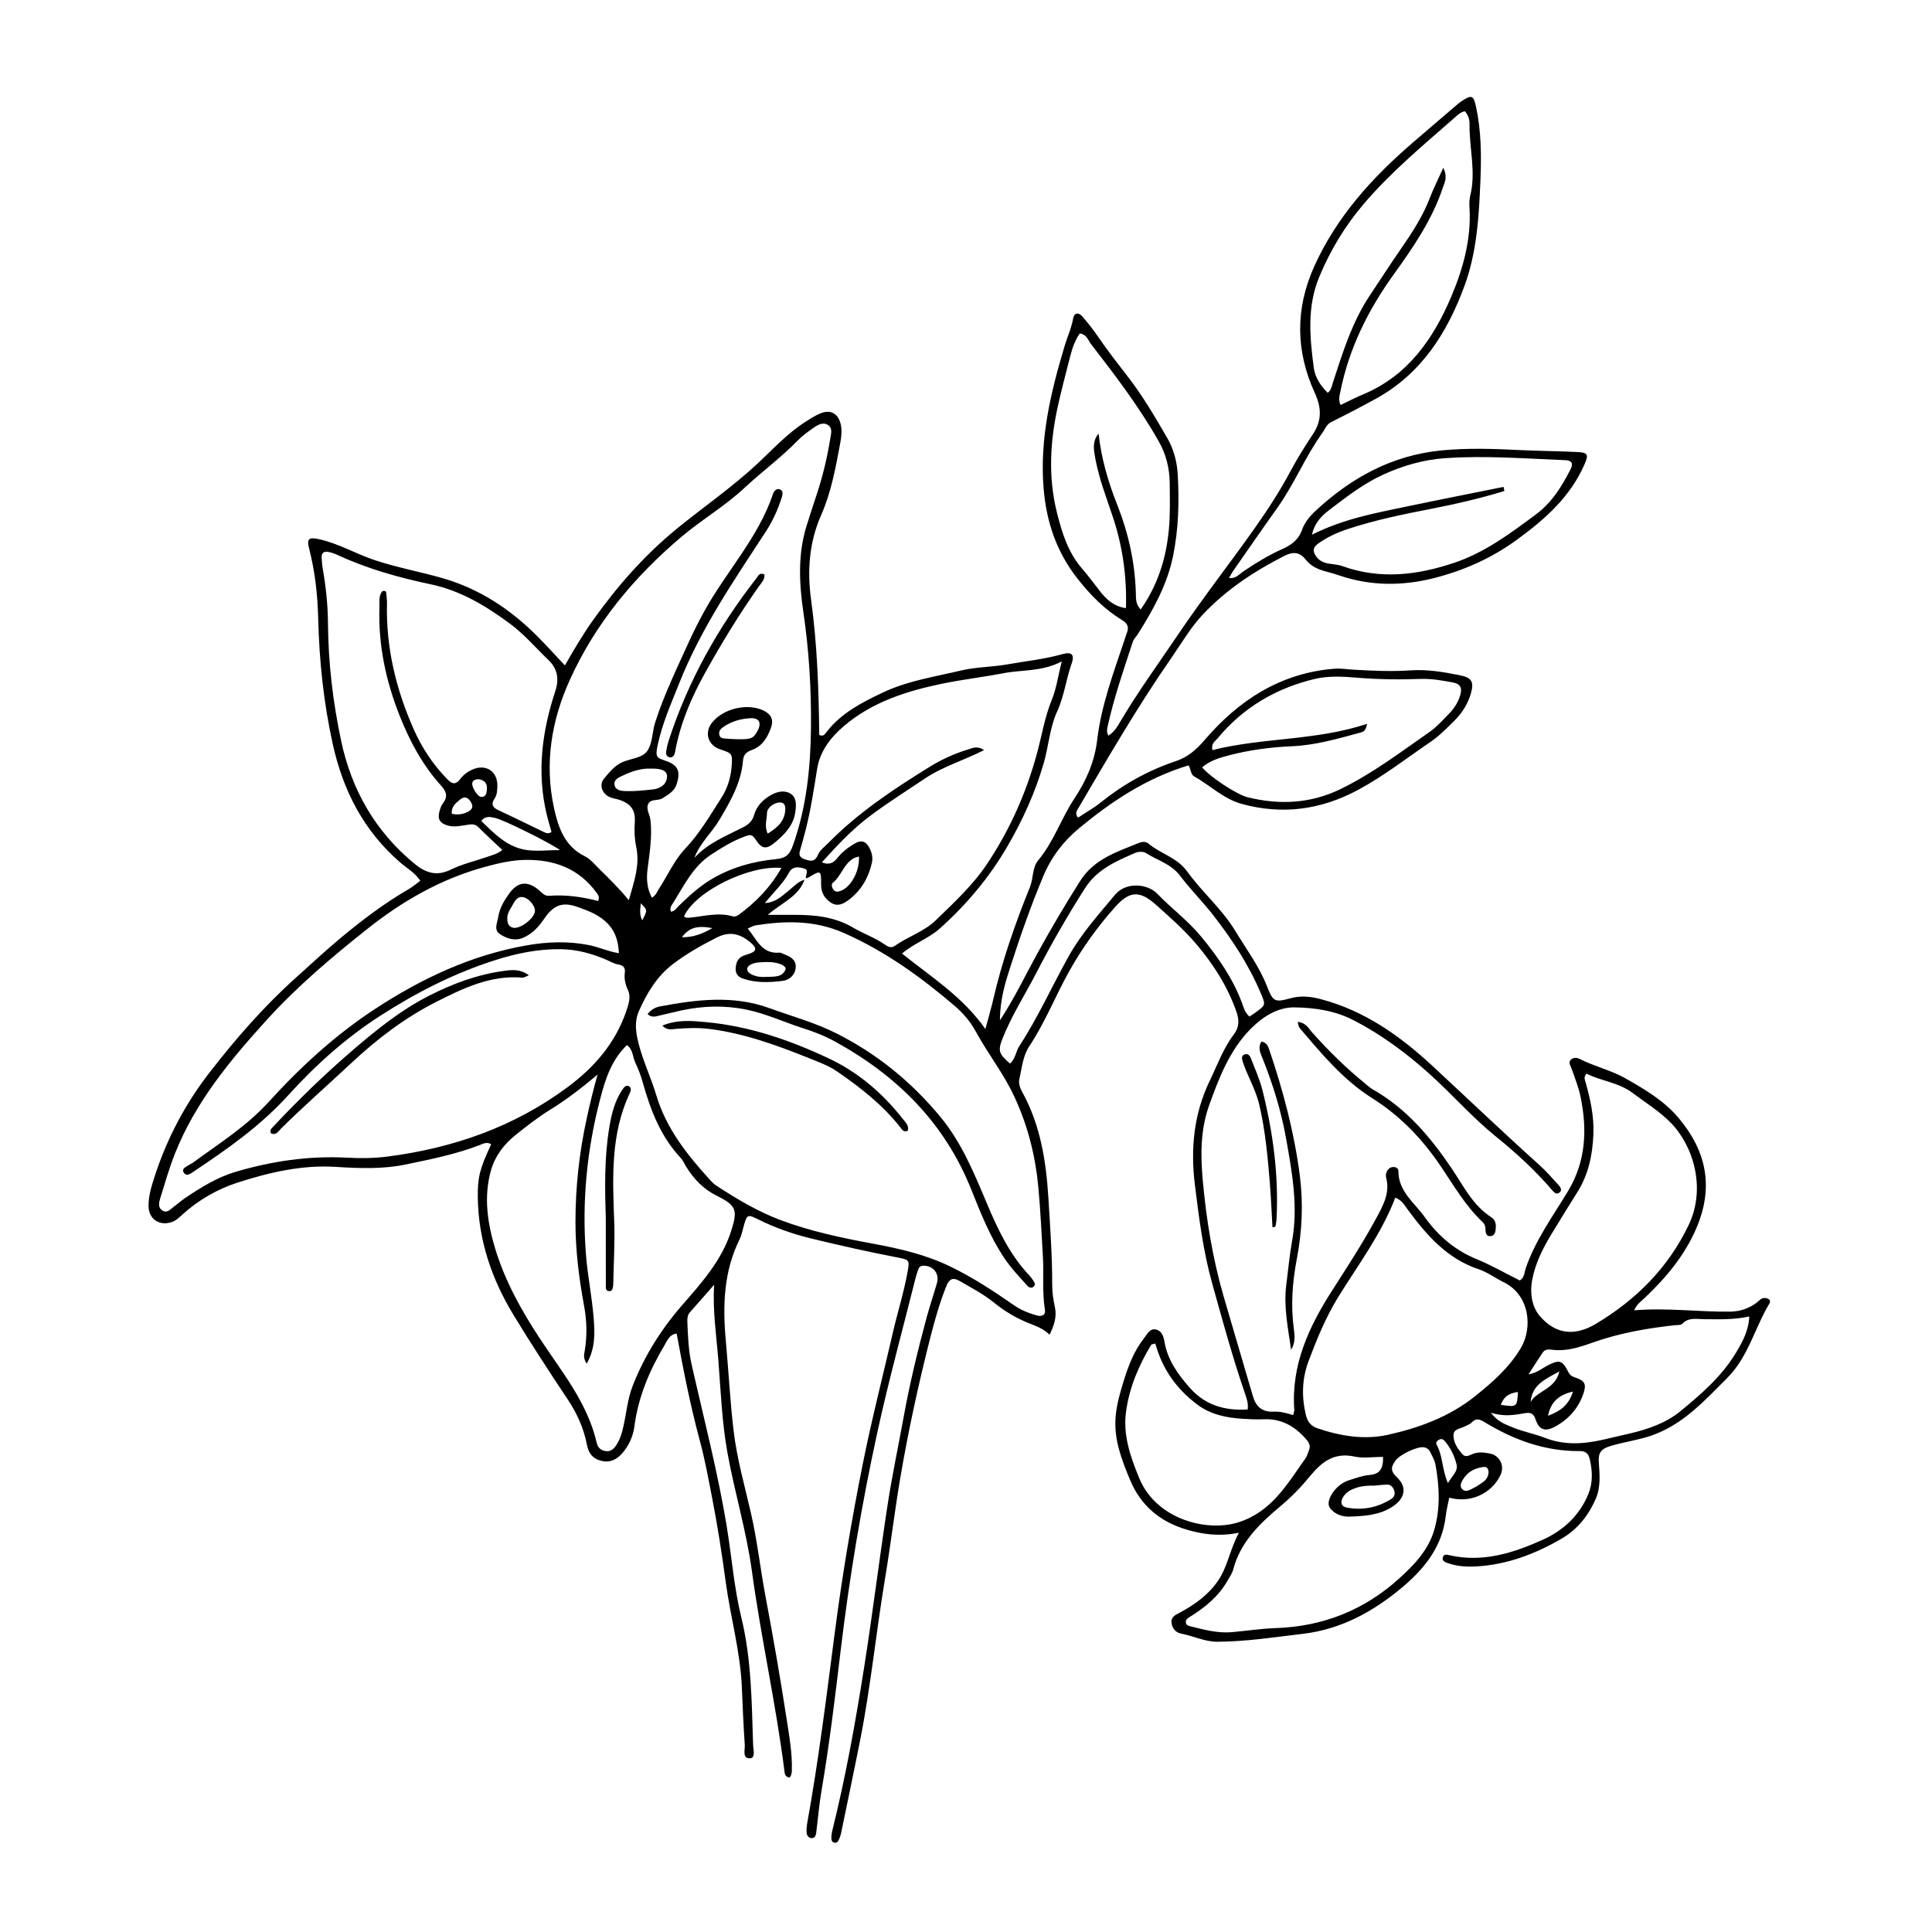 <?xml version="1.0" encoding="UTF-8"?>
<!-- The Best Svg Icon site in the world: iconSvg.co, Visit us! https://iconsvg.co -->
<svg fill="#000000" width="800px" height="800px" version="1.1" viewBox="144 144 512 512" xmlns="http://www.w3.org/2000/svg">
 <g>
  <path d="m458.95 346.83c-11.191 3.418-20.344 9.523-28.922 16.613-4.223 3.488-7.414 7.668-9.562 12.789-3.266 7.781-6.051 15.742-8.633 23.746-1.395 4.32-2.832 8.82-2.84 14.43 4.027-6.176 6.777-12.031 9.887-17.68 3.602-6.539 7.371-12.965 11.375-19.27 3.731-5.871 9.812-7.719 15.648-10.109 0.762-0.312 1.801-0.344 2.414 0.176 3.223 2.746 7.602 3.688 10.289 7.418 3.945 5.477 9.215 9.918 12.754 15.762 2.926 4.828 6.332 9.359 8.418 14.699 1.598 4.09 2.062 4.293 6.195 3.152 2.801-0.773 5.352-0.48 8.109 0.246 11.586 3.066 20.992 9.75 29.57 17.715 9.418 8.738 18.715 17.609 28.27 26.199 1.844 1.656 3.477 3.551 5.156 5.387 0.441 0.484 0.934 1.223 0.32 1.828-0.832 0.816-1.539 0.098-2.059-0.516-4.504-5.273-9.605-9.934-14.977-14.277-6.254-5.059-11.531-11.129-17.48-16.496-6.184-5.578-12.789-10.465-20.207-14.289-4.945-2.551-10.367-3.32-15.656-3.387-4.371-0.055-8.375 2.449-11.566 5.684-5.59 5.66-8.348 12.848-10.98 20.148-2.371 6.578-2.336 13.305-1.723 20.07 0.938 10.328 2.59 20.547 5.481 30.531 2.57 8.883 5.223 17.746 7.809 26.625 0.789 2.715 2.398 4.199 5.359 4.074 1.785-0.078 3.543 0.344 5.293 0.922 0.145-0.637 0.336-1.035 0.309-1.422-0.863-11.949 3.938-22.125 10.145-31.785 4.035-6.277 8.094-12.535 11.645-19.102 1.773-3.281 3.598-6.586 2.566-10.59-0.203-0.797 0-1.652 0.617-2.312 0.836-0.895 2.609-0.641 2.606 0.473-0.023 5.488 4.305 8.469 7.027 12.305 3.477 4.902 7.945 8.727 13.656 11.074 3.934 1.617 7.652 3.758 11.492 5.68 1.301-0.785 1.219-2.207 1.59-3.285 2.559-7.406 7.133-13.691 11.133-20.285 4.824-7.953 5.195-16.434 3.363-25.199-0.535-2.551-1.531-5.008-2.394-7.481-0.27-0.773-0.906-1.48-0.152-2.25 0.676-0.688 1.617-0.574 2.324-0.215 3.945 2.004 8.395 3.012 12.141 5.148 5.086 2.898 10.246 5.894 14.18 10.609 7.344 8.801 9.199 18.238 4.695 28.906-3.082 7.301-8 13.184-13.652 18.562-0.957 0.91-2.137 1.656-2.922 3.398 8.801-0.73 17.145 0.465 25.516 0.348 2.543-0.035 4.891-0.832 6.949-2.371 0.652-0.488 1.176-1.258 2.082-1.242 0.898 0.016 1.891 0.477 1.297 1.469-3.883 6.473-5.609 14.16-11.148 19.695-6.051 6.047-11.77 12.461-20.27 15.348-3.555 1.207-7.258 1.656-10.832 2.758-2.285 0.703-3.117 1.746-2.965 4.09 0.215 3.289 0.59 6.621-0.789 9.824-1.922 4.465-4.887 8.164-9.012 10.562-6.973 4.059-14.441 6.934-22.645 7.387-2.641 0.145-5.258-0.016-7.766-0.941-0.633-0.234-1.352-0.605-1.117-1.469 0.246-0.906 1-0.73 1.684-0.57 8.848 2.031 16.992-0.555 24.863-4.117 5.422-2.453 9.668-6.387 12-12.039 1.258-3.055 1.121-6.203 0.371-9.371-0.336-1.426-1.125-2.07-2.621-2.059-9.262 0.082-17.582-2.984-25.367-7.742-1.188-0.723-2.199-1.031-3.297 0.18-0.43 0.477-1.16 0.68-1.758 1.004-1.164 0.625-3.051 0.668-3.055 2.352-0.008 1.965 1.129 3.676 2.453 5.117 0.652 0.707 1.531 0.367 2.309 0 1.59-0.758 3.25-0.59 4.887-0.262 2.641 0.527 3.977 3.285 2.816 5.699-2.402 5.004-8.016 7.535-13.586 6.004-0.312 1.617-0.734 3.211-0.918 4.832-0.902 7.949-5.414 13.723-11.242 18.676-7.734 6.574-16.43 11.383-26.609 12.57-7.531 0.879-15.055 2.074-22.672 2.098-3.367 0.012-6.41-1.547-9.656-2.164-1.375-0.262-2.398-1.434-2.504-2.984-0.105-1.566 1.258-2.047 2.309-2.617 3.934-2.133 7.504-4.688 10.055-8.441 2.508-3.691 3.074-8.133 5.496-12.676-5.332 1.051-9.621 0.418-13.895-0.844-7.082-2.098-12.18-6.438-14.984-13.238-2.199-5.336-4.316-10.684-3.781-16.75 0.285-3.231 1.164-6.273 2.09-9.262 1.25-4.055 2.766-8.109 5.473-11.52 0.828-1.043 1.504-2.637 3.152-2.242 1.477 0.355 1.977 1.762 2.219 3.207 0.809 4.832 3.539 8.621 6.676 12.191 4.055 4.617 9.215 6.172 15.379 5.785 0.219-1.711-0.32-3.078-0.809-4.496-3.266-9.535-5.898-19.25-8.613-28.953-2.398-8.586-3.484-17.344-4.57-26.094-1.168-9.422-0.332-18.699 3.914-27.508 2.031-4.215 3.598-8.637 6.465-12.418 1.355-1.785 1.414-3.695 0.656-5.863-2.356-6.742-6.047-12.566-10.68-18.016-3.254-3.824-6.934-7.062-10.633-10.363-4.312-3.844-6.981-3.805-10.883 0.578-4.598 5.164-8.594 10.691-12.02 16.785-3.723 6.621-6.481 13.738-10.699 20.09-1.723 2.598-1.949 5.727-2.629 8.676-0.293 1.262 0.211 2.457 0.816 3.566 4.766 8.699 6.266 18.188 6.867 27.918 0.477 7.727 1.027 15.445 1.016 23.199-0.004 1.918 0.297 3.871 0.707 5.75 0.562 2.594-0.188 4.82-1.402 7.348-1.785-1.758-3.859-2.387-5.879-3.219-3.184-1.312-6.16-3.098-8.859-5.297-2.801-2.281-6.008-3.93-9.113-5.734-1.723-1-2.723-0.594-3.473 1.273-1.809 4.5-3.133 9.16-4.316 13.836-3.094 12.188-5.781 24.477-7.891 36.871-1.527 8.988-2.602 18.051-4.102 27.047-2.359 14.176-3.769 28.496-6.559 42.602-1.633 8.262-3.371 16.5-5.074 24.746-0.109 0.535-0.289 1.07-0.516 1.566-0.223 0.488-0.492 1.016-1.18 0.93-0.711-0.086-0.859-0.684-0.867-1.207-0.012-0.676 0.09-1.371 0.254-2.031 3.574-14.355 6.172-28.906 8.469-43.5 2.234-14.191 3.981-28.457 6.156-42.66 1.211-7.906 2.887-15.742 4.312-23.617 1.602-8.84 3.734-17.551 6.066-26.219 0.824-3.062 1.859-6.066 2.734-9.117 0.711-2.488-1.066-4.641-3.664-4.562-0.648 0.02-1.059 0.348-1.258 0.875-0.34 0.898-0.625 1.828-0.855 2.762-3.387 13.535-7.086 27-10.055 40.625-4.148 19.039-7.371 38.262-9.688 57.629-1.492 12.48-2.988 24.969-5.106 37.367-0.629 3.676-0.922 7.406-1.395 11.109-0.094 0.727-0.449 1.402-1.277 1.328-0.758-0.066-1.203-0.719-1.25-1.441-0.051-0.816 0-1.656 0.145-2.465 3.027-16.727 5.109-33.586 7.297-50.438 1.957-15.062 4.481-30.043 7.465-44.957 2.332-11.66 5.301-23.152 7.961-34.723 1.238-5.379 2.922-10.652 3.894-16.098 0.543-3.047 0.484-3.148-2.641-3.75-7.586-1.461-15.121-3.148-22.633-4.969-4.992-1.211-9.789-2.856-14.375-5.156-2.766-1.387-2.938-1.273-3.797 1.848-0.328 1.195-0.582 2.445-1.125 3.547-4.184 8.504-4.457 17.496-3.617 26.688 0.727 7.977 1.129 15.973 2.07 23.941 0.883 7.453 2.945 14.625 4.606 21.879 1.668 7.297 2.473 14.711 3.852 22.043 2.043 10.852 3.945 21.738 5.621 32.652 0.688 4.488 1.504 9.008 1.352 13.598-0.023 0.672-0.172 1.301-0.598 1.746-1.316-0.18-1.281-1.133-1.379-1.883-2.25-17.688-6.18-35.109-8.59-52.754-1.465-10.723-4.625-21.023-6.523-31.617-1.441-8.062-1.742-16.203-2.379-24.324-0.52-6.59-1.531-13.152-1.129-20.016-2.125 2.426-4.238 4.863-6.387 7.269-0.723 0.809-0.734 1.738-0.695 2.715 0.152 3.727 0.289 7.445 1.117 11.117 3.254 14.414 7.008 28.723 9.375 43.324 1.281 7.898 1.895 15.914 3.797 23.707 2.711 11.117 2.758 22.457 3.129 33.777 0.043 1.262 0.723 3.508-0.82 3.586-2.109 0.109-1.297-2.25-1.387-3.547-0.352-5.102-0.555-10.215-0.777-15.324-0.406-9.438-3.008-18.535-4.269-27.84-1.02-7.523-2.176-15.023-3.637-22.473-0.984-5.016-1.883-10.062-3.223-14.988-2.527-9.316-4.375-18.773-6.144-28.387-1.938 0.246-2.438 1.785-3.184 3.035-4.008 6.699-7 13.754-8.02 21.586-0.34 2.602-1.441 5.055-3.207 7.09-1.449 1.668-3.223 2.574-5.519 2.023-2.277-0.547-3.406-1.93-3.852-4.277-0.832-4.371-2.644-8.348-5.141-12.09-4.891-7.336-9.711-14.73-14.293-22.262-5.832-9.59-9.359-19.949-9.484-31.312-0.055-5.133 0.504-7.488 3.543-13.941-1.055-0.754-2.129-0.168-3.023 0.18-6.344 2.469-13.012 3.777-19.613 5.16-6.074 1.273-12.355 1.027-18.578 0.633-8.984-0.57-17.688 1.488-26.055 4.188-5.258 1.695-10.344 4.609-14.605 8.492-0.809 0.738-1.582 1.523-2.676 1.914-3.348 1.184-6.246-0.738-6.254-4.262-0.004-2.66 0.77-5.18 1.582-7.688 3.266-10.066 8.059-19.234 14.598-27.664 6.973-8.988 14.363-17.477 22.832-25.074 4.008-3.594 7.934-7.281 12.078-10.719 5.644-4.68 11.484-9.098 17.844-12.785 1.039-0.602 1.965-1.406 3.086-2.223-1.422-2.152-3.531-3.309-5.262-4.801-9.707-8.367-15.203-19.051-17.934-31.41-2.422-10.969-3.582-22.051-3.863-33.27-0.156-6.215-0.816-12.398-2.379-18.457-0.699-2.719-0.129-3.18 2.598-2.582 5.176 1.129 9.734 3.875 14.719 5.535 5.918 1.973 12.035 3.074 18.004 4.789 9.961 2.863 18.227 8.398 25.422 15.691 2.316 2.348 4.531 4.793 7.016 7.43 2.398-4.172 4.746-8.191 7.453-11.988 6.445-9.039 13.664-17.266 22.328-24.332 7.051-5.75 14.559-10.906 21.266-17.156 4.094-3.812 7.949-8.066 12.762-11.113 1.281-0.812 2.57-1.668 3.969-2.223 2.648-1.055 4.633 0.051 5.305 2.852 0.391 1.637 0.203 3.316-0.098 4.949-1.211 6.519-2.383 13.086-5.078 19.184-3.195 7.223-3.711 14.816-2.672 22.363 1.641 11.941 2.043 23.918 2.168 35.887 1.18 0.586 1.602-0.363 2.055-0.934 3.902-4.934 9.293-7.691 14.809-10.301 6.574-3.113 13.703-4.168 20.684-5.828 4.062-0.965 8.207-0.902 12.289-1.625 4.891-0.867 9.836-1.379 14.652-2.727 2.426-0.68 3.242 0.152 2.406 2.484-1.488 4.168-1.965 8.621-3.832 12.68-1.984 4.309-2.246 9.094-3.535 13.598-2.254 7.863-5.629 15.266-9.738 22.316-4.769 8.184-10.781 15.328-17.863 21.66-2.941 2.629-6.684 3.82-9.992 6.621 7.648 6.152 16 11.316 22.098 19.996 0.84-3.141 1.535-5.457 2.074-7.809 2.356-10.254 5.832-20.148 9.758-29.883 0.934-2.312 0.535-5.066 2.184-7.043 4.117-4.938 6.094-11.098 9.586-16.375 3.16-4.773 5.344-9.723 6.043-15.613 1.059-8.922 4.203-17.418 7.066-25.93 0.266-0.785 0.488-1.586 0.797-2.356 0.625-1.566 0.109-2.519-1.324-3.391-4.648-2.832-8.352-6.609-11.742-10.918-5.606-7.121-8.285-15.098-9.016-24-1.07-13.086 1.902-25.516 5.625-37.863 0.715-2.375 1.773-4.633 2.203-7.117 0.262-1.516 1.414-1.711 2.387-0.594 1.539 1.77 2.996 3.625 4.32 5.562 2.422 3.539 5.051 6.914 7.68 10.301 3.984 5.129 7.277 10.742 10.531 16.352 1.754 3.027 2.629 6.391 2.816 9.887 0.391 7.195 0.199 14.348-1.254 21.449-1.555 7.602-5.246 14.199-9.305 20.648-0.438 0.695-1.105 1.305-1.352 2.059-2.453 7.477-5.043 14.918-6.719 22.629-0.145 0.668-0.246 1.367 0.238 2.266 1.445-0.883 2.309-2.273 3.09-3.606 4.699-7.988 10.164-15.457 15.332-23.129 6.555-9.727 13.801-18.945 20.543-28.523 3.328-4.727 6.496-9.602 9.238-14.734 1.82-3.406 3.867-6.703 6.004-9.918 2.394-3.598 2.297-6.996 0.504-10.898-5.102-11.109-5.215-22.363-0.145-33.59 5.938-13.145 15.352-23.508 26.129-32.789 3.664-3.156 7.336-6.305 11.012-9.449 0.629-0.539 1.258-1.086 1.945-1.543 2.598-1.73 3.129-1.516 3.777 1.5 1.383 6.406 1.438 12.918 1.172 19.402-0.391 9.52-0.914 19.09-4.254 28.141-4.602 12.473-11.465 23.281-23.547 29.895-3.867 2.117-7.773 4.16-11.723 6.113-1.27 0.629-1.609 1.824-2.316 2.805-4.547 6.285-7.441 13.562-11.941 19.879-4.008 5.625-7.93 11.312-11.883 16.98-0.301 0.434-0.527 0.918-0.973 1.703 1.863 0.176 2.758-1.062 3.769-1.75 3.324-2.258 6.746-4.336 10.414-5.973 2.375-1.059 4.258-2.469 5.16-5.039 0.699-1.992 2.062-3.633 3.57-5.035 9.449-8.781 20.219-14.738 33.348-16.031 6.922-0.684 13.793-0.441 20.699-0.102 5.109 0.25 10.23 0.27 15.34 0.52 2.856 0.141 3.035 0.703 1.895 3.309-3.809 8.699-10.594 14.625-18.066 20.059-6.723 4.887-14.188 8.145-22.102 10.117-8.121 2.019-16.426 2.031-24.535-0.688-1.176-0.395-2.363-0.773-3.562-1.074-2.188-0.547-4.148-1.359-5.617-3.238-1.449-1.855-3.207-2.191-5.469-1.047-8.078 4.094-15.59 9.043-21.785 15.629-3.281 3.488-5.734 7.762-8.488 11.727-8.918 12.832-16.719 26.355-24.633 39.812-0.34 0.578-0.773 1.176 0.043 2.293 1.98-1.312 4.113-2.5 5.984-4.004 5.992-4.809 12.57-8.508 19.855-10.938 3.195-1.066 5.449-2.984 7.746-5.664 8.977-10.48 20.02-17.695 34.27-18.859 1.824-0.148 3.582 0.168 5.371 0.266 4.973 0.27 9.945 0.508 14.926 0.164 4.457-0.309 8.832 0.449 13.16 1.324 3.074 0.621 3.656 1.766 2.824 4.723-0.805 2.856-2.379 5.305-4.469 7.367-1.969 1.938-3.926 3.965-6.195 5.504-6.394 4.344-12.48 9.137-19.34 12.805-9.859 5.269-20.109 6.629-30.863 3.633-4.738-1.32-8.262-4.898-12.465-7.238-1.023-0.574-0.82-1.977-1.531-2.949zm-101.75 30.305c-1.547 4.41-5.918 6.043-9.742 9.309 2.918 0 4.981 0.004 7.047 0 5.438-0.016 10.715 0.52 15.574 3.387 2.723 1.605 5.766 2.641 8.395 4.473 0.75 0.523 1.641 1.082 2.66 0.355 3.477-2.473 7.719-3.731 10.84-6.762 4.844-4.711 9.824-9.273 13.625-14.973 6.031-9.043 10.379-18.84 13.211-29.27 1.297-4.769 2.059-9.656 3.961-14.297 1.164-2.836 1.582-5.981 2.602-10.062-5.43 2.777-10.5 2.152-15.352 3.094-5.41 1.051-10.906 1.672-16.301 2.785-9.398 1.945-18.488 4.816-25.984 11.156-3.523 2.981-6.41 6.672-7.168 11.328-0.863 5.309-1.641 10.621-2.953 15.844-0.504 2.004-1.043 4-1.629 5.984-0.348 1.18 0.07 1.789 1.184 2.188 1.555 0.562 2.766 0.875 3.621-1.188 0.496-1.199 1.746-2.102 2.715-3.082 7.91-8.039 17.234-14.227 26.75-20.121 3.156-1.953 6.57-3.535 10.152-4.625 1.23-0.375 2.523-1.133 4.379 0.129-5.449 2.754-11 4.375-15.758 7.582-4.922 3.32-9.965 6.465-14.707 10.055-4.637 3.512-8.559 7.734-12.52 12.102 1.773 0.746 3.008 0.246 4.039-1.07 1.211-1.543 2.738-2.746 4.391-3.754 2.066-1.262 3.273-0.852 4.309 1.266 0.566 1.16 0.793 2.406 0.527 3.633-0.852 3.894-2.769 7.227-5.902 9.695-1.371 1.078-3.078 2.144-4.938 0.93-1.703-1.109-2.637-2.66-2.629-4.848 0.016-3.801-0.074-3.797-3.266-1.875-0.23 0.141-0.512 0.195-0.77 0.293-0.145-0.879 0.887-2.168-0.336-2.578-1.383-0.469-3.164-0.762-4.074 0.934-1.574 2.93-4.019 5.164-6.469 8.18 2.949-0.199 4.469-1.859 6.137-3.148 1.414-1.086 2.559-2.543 4.379-3.047zm-15.059 12.938c2.438 2.863 3.699 6.801 8.418 6.387 0.375-0.031 0.785 0.234 1.172 0.387 1.594 0.625 3.219 1.391 3.152 3.375-0.07 2.047-1.598 3.481-3.387 3.707-3.539 0.453-7.172 0.605-10.645-0.609-1.695-0.594-2.152-1.797-1.777-3.621 0.379-1.836 1.492-2.34 3.082-2.805 2.449-0.719 2.582-1.613 0.617-3.234-2.625-2.172-5.356-2.941-8.719-1.254-4.082 2.047-8.004 4.266-11.656 7.031-4.34 3.289-6.969 7.769-9.105 12.566-0.945 2.121-0.922 4.457-0.434 6.894 1.066 5.328 3.519 10.156 5.055 15.312 2.625 8.82 8.184 15.84 14.27 22.5 0.465 0.508 0.949 1.031 1.52 1.406 5.43 3.562 11.082 6.934 17.09 9.195 7.973 3.004 16.391 4.766 24.812 6.324 6.91 1.277 13.707 2.856 20.16 5.969 6.016 2.906 11.516 6.516 16.945 10.297 1.844 1.285 3.894 2.086 6.012 2.699 1.172 0.34 2.445 0.062 2.188-1.523-0.754-4.664-0.254-9.367-0.527-14.004-0.367-6.188-0.641-12.402-1.227-18.59-0.793-8.32-2.801-16.227-6.34-23.855-2.867-6.176-7.086-11.48-10.309-17.418-1.352-2.492-3.356-4.805-5.523-6.656-8.93-7.625-18.352-14.43-29.242-19.262-7.785-3.453-15.461-3.309-23.43-2.078-0.668 0.094-1.273 0.488-2.172 0.859zm-39.648-7.305c0.484-1.02 0.055-1.555-0.348-2.113-4.703-6.516-11.309-8.918-19.066-8.77-3.594 0.07-7.012 0.879-10.512 1.832-11.703 3.184-21.887 9.043-31.273 16.496-9.414 7.477-18.59 15.234-26.684 24.16-9.672 10.66-18.828 21.715-24.227 35.297-1.527 3.844-2.664 7.84-3.894 11.797-0.359 1.16-0.73 2.562 0.613 3.371 1.203 0.723 2.043-0.367 2.902-0.996 1.004-0.73 1.926-1.578 2.953-2.277 4.238-2.875 8.68-5.606 13.535-7.035 9.57-2.82 19.402-4.281 29.465-3.734 3.578 0.195 7.188 0.164 10.762-0.301 17.422-2.254 33.543-7.856 47.762-18.434 7.031-5.231 12.543-11.57 15.453-19.992 0.648-1.875 1.309-3.879 0.52-5.594-0.738-1.605-1.078-3.062-0.867-4.734 0.172-1.379-0.477-1.93-1.824-2.164-1.059-0.188-2.047-0.793-3.062-1.227-3.832-1.633-7.727-2.734-11.984-2.801-6.047-0.098-11.828 1.094-17.5 2.902-10.844 3.453-20.859 8.57-30.453 14.746-9.16 5.902-17.148 13.078-24.371 21.051-7.348 8.109-16.109 14.254-25.082 20.23-0.77 0.512-1.816 1.367-2.539 0.375-0.828-1.141 0.512-1.582 1.254-2.102 0.34-0.234 0.746-0.375 1.078-0.617 6.898-5.051 14.184-9.613 20.012-16.02 8.48-9.32 17.68-17.797 28.285-24.738 12.383-8.102 25.5-14.277 40.172-16.848 5.488-0.961 10.93-1.164 16.465-0.078 2.637 0.52 5.106 1.699 7.977 2.16-0.168-3.656-1.152-6.352-3.828-8.652-2.102-1.809-4.516-2.648-6.93-3.539-4.164-1.535-6.535-0.625-9.043 3.062-1.418 2.086-3.035 3.891-5.418 4.965-2.328 1.051-4.422 0.301-6.266-0.867-1.762-1.117-0.75-2.961-0.496-4.562 0.383-2.41 1.602-4.422 2.977-6.312 2.223-3.062 4.816-3.32 7.766-0.852 0.848 0.711 1.484 1.645 2.766 1.543 4.422-0.34 8.758 0.289 12.953 1.371zm8.148-0.203c1.355-4.797 2.984-9.289 1.977-14.074-0.461-2.184-0.559-4.352-0.395-6.582 0.234-3.164-1-4.871-3.977-5.91-0.906-0.316-1.914-0.395-2.769-0.801-1.949-0.922-2.75-3.231-1.422-4.824 1.301-1.562 2.629-3.25 4.5-4.207 2.316-1.188 5.586-1.141 7.008-3.199 1.387-2.012 1.262-5.016 2.059-7.5 2.367-7.379 5.75-14.348 8.953-21.383 1.25-2.75 2.617-5.461 4.086-8.125 5.785-10.484 14.25-19.398 18.168-30.98 0.246-0.73 0.844-1.648 1.828-1.293 1 0.359 0.75 1.398 0.516 2.141-1.008 3.168-2.356 6.176-4.184 8.984-8.438 12.945-17.211 25.703-22.961 40.184-2.141 5.383-4.512 10.699-5.723 16.398-0.695 3.266-0.363 3.387 2.231 4.281 3.254 1.125 3.828 2.898 2.789 6.133-0.625 1.941-2.211 2.723-3.695 3.711-1.172 0.777-3.016 0.137-3.762 1.379-0.824 1.375 0.332 2.902 0.504 4.375 0.516 4.469-0.238 8.812-0.777 13.191-0.316 2.57-0.121 5.035 1.16 7.438 1.207-0.754 1.379-1.617 1.828-2.297 2.356-3.555 4.035-7.586 7.004-10.707 3.848-4.051 6.609-8.844 9.594-13.48 1.66-2.574 2.535-5.516 2.734-8.613 0.195-3.043 0.105-3.176-3.012-4.199-3.281-1.082-4.328-4.438-2.215-7.094 2.969-3.727 9.289-5.238 13.566-3.25 2.133 0.992 2.856 2.492 2.031 4.695-0.934 2.508-2.234 4.769-4.969 5.766-1.352 0.492-2.281 1.113-2.422 2.875-0.465 5.805-3.297 10.695-6.195 15.602-2.051 3.473-5.211 6.188-6.672 10.145 3.578-3.945 8.387-5.797 12.906-8.105 1.406-0.719 2.449-1.633 2.91-3.262 0.672-2.371 2.336-4.055 4.434-5.258 1.625-0.934 3.547-1.387 5.152-0.438 1.758 1.035 1.582 3.129 1.344 4.891-0.477 3.519-2.809 5.93-5.387 8.074-2.34 1.945-3.496 1.82-5.234-0.895-0.859-1.344-1.555-1.125-2.688-0.711-3.273 1.188-6.195 2.996-9.078 4.891-4.695 3.086-7.051 8.027-9.883 12.574-0.43 0.691-1.16 1.48-0.688 2.5 1.086-0.152 1.473-0.965 2.055-1.527 2.582-2.492 5.203-4.934 8.281-6.832 5.41-3.336 11.391-4.977 17.617-5.586 2.473-0.242 3.492-1.191 4.309-3.469 3.648-10.156 4.738-20.727 4.84-31.352 0.098-10.203-0.508-20.422-2.008-30.559-1.137-7.695-1.504-15.398 0.855-22.977 0.902-2.902 1.859-5.785 2.805-8.672 1.551-4.738 2.688-9.574 3.477-14.492 0.191-1.191 0.652-2.641-0.559-3.469-1.332-0.906-2.699-0.125-3.836 0.668-1.465 1.023-2.961 2.07-4.195 3.348-4.422 4.566-9.566 8.309-14.195 12.637-5.152 4.816-11.281 8.375-16.664 12.934-12.516 10.598-22.777 22.902-29.574 37.891-4.918 10.848-6.754 22.246-4.207 33.969 1.102 5.062 2.789 10.168 8.176 12.801 1.43 0.699 2.551 2.09 3.723 3.258 2.707 2.672 5.453 5.324 7.926 8.391zm-11.152 122.83c-1.004-1.504-0.688-2.481-0.531-3.41 0.676-3.996 0.566-7.957-0.172-11.945-1.359-7.344-2.285-14.789-2.281-22.23 0-9.25 1.016-18.457 3.008-27.543 0.832-3.809 1.738-7.598 2.856-11.492-4.047 3.383-8.039 6.519-12.371 9.184-3.297 2.027-6.336 4.398-9.344 6.805-3.074 2.465-5.445 5.539-6.535 9.383-2 7.039-0.914 14.078 1.125 20.801 2.57 8.477 6.863 16.215 11.742 23.656 5.797 8.844 12.73 17.121 15.164 27.816 0.277 1.219 1.078 1.91 2.269 2.121 1.234 0.219 2.086-0.375 2.777-1.367 1.137-1.629 1.648-3.481 2.062-5.379 0.766-3.504 1.102-7.172 2.387-10.473 3.07-7.891 7.535-15.012 13.117-21.422 5.168-5.934 10.453-11.805 12.953-19.52 1.852-5.703 1.473-6.894-3.793-9.508-3.488-1.73-5.992-4.359-8.012-7.574-0.512-0.816-0.887-1.762-1.531-2.453-5.367-5.738-8.039-12.797-10.098-20.188-0.48-1.723-1.152-3.41-1.914-5.031-0.715-1.516-0.574-3.496-2.231-4.664-4.121 3.973-5.715 9.086-7.031 14.09-3.574 13.574-4.93 27.402-3.816 41.469 0.449 5.66 1.609 11.215 2.043 16.859 0.305 3.914 0.473 7.887-1.844 12.016zm-9.336-140.93c-0.449-1.637-0.969-3.312-1.363-5.016-2.535-10.977-1.113-21.734 2.352-32.223 1.141-3.453 0.504-6.106-1.773-8.289-3.383-3.238-6.422-6.848-10.223-9.656-6.379-4.711-13.09-8.77-20.957-10.426-8.52-1.793-16.852-4.129-24.777-7.797-0.746-0.348-1.547-0.617-2.352-0.785-1.164-0.242-1.898 0.219-1.824 1.516 0.059 0.965 0.129 1.934 0.293 2.883 0.828 4.769 1.352 9.559 1.387 14.414 0.078 10.531 1.297 20.934 3.488 31.238 2.773 13.031 9.023 23.934 19.324 32.484 3.004 2.496 5.949 3.527 9.793 1.625 2.945-1.457 6.242-2.191 9.367-3.285 1.379-0.48 2.856-0.789 4.238-1.891-2.246-2.129-4.367-4.066-6.391-6.098-0.961-0.965-1.992-0.695-3.082-0.539-1.637 0.234-3.277 0.621-4.934 0.168-2.227-0.613-2.879-1.789-2.188-4.016 0.203-0.652 0.43-1.352 0.84-1.879 1.379-1.773 0.938-3.141-0.492-4.715-4.891-5.387-8.277-11.734-10.941-18.434-3.656-9.199-5.715-18.75-5.383-28.707 0.051-1.52-0.266-3.25 0.82-4.406 0.691-0.102 0.926 0.035 0.957 0.367 0.094 0.953 0.25 1.914 0.227 2.867-0.305 11.691 2.367 22.758 7.07 33.379 2.199 4.965 5.152 9.438 8.984 13.328 1.277 1.297 2.227 1.375 3.328-0.094 0.84-1.125 1.945-1.953 3.231-2.531 3.602-1.617 6.769 0.488 6.633 4.434-0.039 1.102-0.074 2.242-0.715 3.199-1.039 1.551-0.578 2.41 1.059 3.16 4.016 1.844 7.957 3.844 11.949 5.738 0.574 0.27 1.262 0.605 2.055-0.016zm223.61 96.922c-3.621 9.488-9.68 17.582-14.977 26.105-3.383 5.445-5.769 11.273-8 17.203-1.746 4.644-1.879 9.418-0.727 14.234 0.406 1.707 1.234 2.953 3.039 3.57 6.109 2.078 12.453 3.125 18.699 1.742 8.289-1.84 16.301-4.785 23.07-10.195 4.633-3.703 9.098-7.598 12.18-12.82 3.184-5.394 2.363-14.062-4.59-17.445-2.231-1.086-4.273-2.652-6.598-3.422-8.332-2.769-13.703-8.945-18.684-15.645-0.895-1.195-1.547-2.606-3.414-3.328zm12.73-272.92c1.211 2.512 0.344 3.863-0.129 5.277-2.84 8.512-7.848 15.809-13.016 22.984-6.789 9.426-11.84 19.594-14.137 31.039-0.234 1.164-0.555 2.305 0.055 3.566 2.086-0.992 3.91-1.965 5.812-2.746 11.988-4.938 18.801-14.816 23.543-26.031 3.082-7.289 5.289-15.129 4.82-23.34-0.062-1.098-0.09-2.254 0.176-3.305 1.598-6.348-0.266-12.652-0.172-18.98 0.02-1.195-0.293-2.418-1.246-3.449-1.023 0.195-1.75 0.859-2.453 1.48-8.406 7.379-17.039 14.508-24.332 23.07-4.977 5.84-8.871 12.293-11.809 19.375-3.269 7.883-2.508 15.992-1.434 24.082 0.336 2.543 1.816 4.766 3.695 6.613 1.008-0.816 1.07-1.828 1.371-2.734 2.625-8.004 5.086-16.074 9.844-23.176 2.691-4.016 5.297-8.09 8.051-12.062 2.996-4.324 5.879-8.684 7.773-13.641 0.957-2.512 2.184-4.918 3.586-8.023zm37.941 240.05c-0.828 0.984-0.418 1.625-0.242 2.266 1.266 4.519 2.277 9.031 2.074 13.816-0.23 5.5-1.305 10.656-4.262 15.359-2.277 3.625-4.527 7.269-6.75 10.93-2.375 3.91-4.441 7.973-5.254 12.531-0.602 3.379 0.012 6.945 2.066 9.344 4.156 4.852 9.238 5.449 14.922 2.035 10.605-6.371 19.043-14.719 24.523-26.156 4.758-9.922 1.086-21.211-4.773-27.137-3.059-3.094-6.664-5.293-10.07-7.856-3.781-2.848-8.367-3.141-12.234-5.133zm-53.902 101.57c-2.688 0-5.254 0.43-7.613-0.086-5.316-1.168-8.656 1.418-11.711 5.148-2.348 2.867-4.93 5.543-7.777 7.926-5.539 4.641-10.703 9.527-12.625 16.883-0.273 1.039-0.953 1.977-1.496 2.934-2.394 4.207-6.016 7.144-10.055 9.641-0.602 0.371-1.168 0.793-0.953 1.625 0.164 0.637 0.766 0.738 1.281 0.859 3.602 0.871 7.094 1.867 10.969 1.516 3.84-0.348 7.676-0.941 11.527-1.07 12.531-0.418 23.492-4.781 32.727-13.16 3.957-3.59 7.738-7.481 9.305-12.934 1.648-5.731 1.348-11.461 0.312-17.207-0.215-1.188-0.891-2.301-1.422-3.418-0.305-0.645-0.871-1.055-1.598-1.191-1.738-0.324-6.398 1.895-7.547 3.484-1.176 1.625-1.527 2.703 0.34 4.453 2.848 2.672 2.125 5.68-1.258 7.852-3.406 2.188-7.289 2.422-11.148 2.574-2.133 0.086-4.199-0.625-5.414-2.441-0.93-1.387 0.605-4.367 2.805-5.981 0.66-0.484 1.402-0.926 2.176-1.164 1.84-0.574 3.695-1.289 5.586-1.449 2.664-0.219 3.644-1.535 3.59-4.793zm-75.391-271.17c0.711 6.609 2.539 12.789 4.93 18.832 2.973 7.512 4.711 15.289 4.941 23.391 0.039 1.406-0.094 2.938 1.273 4.383 4.582-6.512 6.738-13.566 7.465-21.051 0.398-4.113 0.27-8.289 0.238-12.434-0.031-3.918-0.941-7.594-2.914-11.082-5.184-9.16-11.531-17.492-17.953-25.777-0.781-1.008-1.137-2.594-2.965-2.812-1.262 1.816-1.984 3.894-2.535 6.031-1.098 4.273-2.219 8.543-3.188 12.844-2.152 9.551-2.727 19.148-0.301 28.738 1.324 5.238 2.914 10.402 6.551 14.613 1.719 1.988 3.266 4.098 4.883 6.16 1.66 2.117 3.672 3.984 6.824 4.406 0.254-8.449-0.895-16.434-3.492-24.23-1.746-5.238-3.769-10.398-4.711-15.875-0.367-2.106-0.684-4.223 0.953-6.137zm71.137 76.906c-0.301 1.934-1.055 2.125-1.652 2.289-5.992 1.629-11.961 3.383-18.23 3.652-5.676 0.242-11.281 0.988-16.785 2.426-2.508 0.656-4.992 1.402-7.035 3.168 2.297 2.723 9.309 7.258 12.062 7.93 8.457 2.062 16.637 1.711 24.625-2.176 8.508-4.141 15.98-9.84 23.68-15.199 1.789-1.246 3.273-2.949 4.828-4.512 1.477-1.48 2.637-3.184 3.227-5.234 0.52-1.801 0.074-2.922-1.918-3.297-2.856-0.535-5.703-1.051-8.633-0.945-5.664 0.203-11.32 0.137-16.98-0.34-3.707-0.312-7.488-0.516-11.148 0.367-10.227 2.469-18.891 7.562-25.645 15.723-0.652 0.789-1.789 1.371-1.359 3.106 13.367-3.363 27.363-2.441 40.965-6.957zm36.176-62.789c0.078 0.363 0.156 0.723 0.234 1.086-6.289 1.922-12.68 3.414-19.145 4.672-7.586 1.473-15.164 3.016-22.527 5.461-2.789 0.926-5.375 2.141-7.754 3.852-1.488 1.07-1.348 2.211-0.336 3.512 0.82 1.055 1.918 1.527 3.188 1.738 1.223 0.203 2.5 0.266 3.648 0.676 9.992 3.586 19.801 2.41 29.602-0.875 8.145-2.731 14.836-7.762 21.621-12.793 4.312-3.195 6.891-7.43 9.227-11.996 0.789-1.539 0.34-2.348-1.398-2.418-10.625-0.422-21.258-1.27-31.887-0.523-5.656 0.395-11.051 1.941-16.312 4.332-5.25 2.387-9.672 5.84-14.156 9.25-1.996 1.516-3.992 3.297-4.777 6.695 8.328-4.203 16.855-5.746 25.316-7.516 8.477-1.777 16.973-3.441 25.457-5.152zm-92.273 227.01c-0.629 0.191-1.016 0.188-1.117 0.355-3.281 5.477-5.758 11.246-6.644 17.641-0.875 6.305 1.16 12 3.469 17.641 4.481 10.961 17.934 14.422 26.34 11.734 8.809-2.816 12.902-10.129 17.707-16.891 0.469-0.66 0.688-1.504 0.984-2.277 0.379-1 0.105-1.789-0.605-2.629-3.016-3.57-6.641-5.719-11.477-5.496-1.789 0.082-3.594-0.02-5.387-0.121-4.344-0.246-8.594-1.105-12.113-3.742-5.43-4.062-9.301-9.344-11.156-16.215zm98.887 8.188c2.449-0.477 3.769-1.73 5.316-2.5 2.93-1.457 3.707-1.207 5.258 1.891 0.414 0.828 0.945 1.148 1.805 1.43 2.504 0.824 3.031 1.723 2.203 4.188-1.324 3.961-3.996 6.938-7.641 8.883-2.574 1.375-4.148 0.777-5.062-1.957-0.531-1.59-1.312-1.902-2.707-1.672-2.824 0.465-5.644 1.027-9.152-0.121 1.801 2.418 3.797 3.059 5.656 3.844 2.793 1.176 5.836 1.715 8.621 2.805 5.188 2.031 10.266 1.684 15.457 0.512 2.422-0.547 4.836-1.105 7.254-1.68 4.75-1.125 9.453-2.769 13.168-5.805 5.531-4.519 11-9.25 14.777-15.52 1.762-2.926 3.391-5.859 3.551-9.652-4.219 0.922-8.066 0.727-11.914 0.723-1.996-0.004-4.137-0.582-5.844 1.227-0.371 0.395-1.301 0.293-1.977 0.367-7.418 0.812-14.723 2.094-21.793 4.609-3.363 1.199-6.789 2.336-10.496 1.914-0.91-0.105-2.023-0.285-2.672 0.664-1.211 1.766-2.34 3.582-3.809 5.852zm-73.938-94.816c0.691-0.477 1.266-0.844 1.812-1.25 2.469-1.84 2.481-1.852 1.215-4.867-3.168-7.551-7.629-14.328-12.625-20.75-2.789-3.586-6.043-6.816-8.777-10.441-2.387-3.168-6.066-4.129-9.152-6.082-0.68-0.43-2.004-0.34-2.812 0.016-5.035 2.207-10.035 4.305-13.254 9.348-4.684 7.336-8.988 14.883-12.98 22.586-2.981 5.75-6.504 11.234-8.891 17.285-1.258 3.195-0.973 4.035 1.988 6.586 1.461-1.215 1.531-3.176 2.496-4.656 4.988-7.641 8.699-15.988 13.156-23.93 3.348-5.969 7.883-10.934 12.184-16.129 2.945-3.559 8.691-2.887 11.152-0.328 3.809 3.957 8.234 7.195 11.781 11.527 4.43 5.406 8.301 10.961 10.738 17.508 0.422 1.141 0.66 2.402 1.969 3.578zm-124.05-39.406c-8.422-0.785-22.648 6.035-25.812 12.82 0.422 0.461 0.984 0.41 1.512 0.359 3.82-0.367 7.609-1.492 11.488-0.32 0.426 0.129 1.109-0.148 1.516-0.449 4.453-3.289 8.305-7.133 11.297-12.41zm-58.695-4.734c-2.352-1.789-15.102-8.125-17.191-8.512-1.133-0.211-2.398-0.723-3.652 0.781 3.41 3.352 6.723 6.754 11.496 7.633 2.914 0.535 6.008 0.098 9.348 0.098zm215.85 168.43c-1.445-0.02-3.219 0.027-4.949 0.621-1.34 0.461-2.488 1.105-3.293 2.316-0.906 1.367-0.594 2.594 0.902 2.879 4.188 0.797 8.176 0.012 11.809-2.277 0.754-0.477 1.07-1.254 0.797-2.148-0.305-0.996-0.902-1.719-2.051-1.668-0.957 0.039-1.914 0.16-3.215 0.277zm-191.84-190.02c-2.461-0.09-4.93 0.691-7.301 1.828-1.102 0.527-2.523 1.035-2.219 2.555 0.301 1.5 1.957 1.547 3.047 1.582 2.312 0.082 4.641-0.191 6.953-0.426 2.41-0.242 3.848-1.574 3.898-3.43 0.043-1.484-1.34-2.188-4.379-2.109zm21.949-7.82c4.613 0.176 5.262-0.062 6.367-2.086 1.219-2.227 0.523-3.582-1.941-3.445-2.5 0.141-4.883 0.84-7.008 2.262-0.73 0.488-1.293 1.051-1.16 2.008 0.16 1.133 1.09 1.066 1.891 1.141 0.832 0.078 1.664 0.109 1.852 0.121zm-52.574 45.605c0.102-1.289-1.441-3.242-2.867-3.652-1.566-0.449-2.301 0.621-2.883 1.711-0.637 1.195-1.566 2.324-1.582 3.75-0.012 1.098 0.16 2.242 1.531 2.574 1.844 0.441 5.648-2.438 5.801-4.383zm85.867-14.496c-0.684 0.234-1.086 0.309-1.426 0.496-2.629 1.48-3.246 4.68-5.527 6.5-0.434 0.348-0.246 1.32 0.262 1.887 0.547 0.609 1.215 0.473 1.883 0.219 2.688-1.008 5.008-5.176 4.809-9.102zm-24.594 27.973c-1.355 0.082-2.734 0-4.004 0.621-1.266 0.617-1.395 1.715-0.238 2.445 1.32 0.832 2.836 0.965 4.34 0.875 1.848-0.109 4.027 0.23 4.996-1.863 0.512-1.102-2.043-2.164-5.094-2.078zm180.68 138.09c1.047-1.883 2.75-3.113 2.281-4.969-0.566-2.242-1.59-4.406-3.156-6.207-0.379-0.434-0.879-0.664-1.461-0.34-0.516 0.289-0.984 0.781-0.68 1.316 1.699 3.004 1.414 6.609 3.016 10.199zm-180.27-172.12c2.754-1.691 4.648-3.492 4.656-6.617 0.004-0.898-0.305-1.617-1.398-1.633-1.539-0.02-3.469 1.359-3.457 2.879 0.012 1.625-0.762 3.262 0.199 5.371zm191.03 169.03c-0.102-0.875-0.562-1.293-1.387-1.18-1.969 0.273-3.703 1.023-4.938 2.66-0.68 0.902-1.453 2.098-0.82 3.004 0.906 1.301 2.238 0.375 3.309-0.164 0.852-0.43 1.664-0.965 2.434-1.539 0.922-0.695 1.434-1.648 1.402-2.781zm11.145-18.398c1.746-3.078 6.5-3.281 7.629-8.117-3.856 2.125-7.242 3.562-7.629 8.117zm4.617 3.648c2.988-1.105 5.488-2.691 6.598-6.402-3.902 0.848-5.914 2.926-6.598 6.402zm-290.51-159.54c1.395 0.324 2.734 0.191 4.008-0.395 1.086-0.5 1.891-1.203 1.133-2.555-0.711-1.273-1.637-1.898-2.957-0.812-1.148 0.945-2.375 1.883-2.184 3.762zm69.059 30.297c-4.129-0.746-6.125-0.113-8.086 2.418 3.078 0.074 5.625-0.992 8.086-2.418zm-62.094-39.473c-0.789 0.137-1.48 0.27-1.551 1.16-0.09 1.117 1.488 3.547 2.41 3.551 1.332 0.008 1.391-1.117 1.477-2.047 0.164-1.73-0.844-2.481-2.336-2.664zm271.03 165.82c4.297 0.617 4.297 0.617 4.547-3.406-2.031 0.281-3.664 0.957-4.547 3.406zm-227.51-128.41c1.402-2.719 1.402-2.719-0.402-4.5-0.113 1.543-0.438 2.961 0.402 4.5z"/>
  <path d="m487.89 414.81c2.234 0.219 2.914 1.754 3.867 2.824 4.336 4.859 8.961 9.41 14.016 13.516 0.645 0.523 1.254 1.113 1.965 1.516 8.891 5.039 15.246 12.527 20.898 20.871 3.137 4.629 5.629 9.902 10.625 13.086 0.848 0.539 1.195 1.488 1.148 2.535-0.047 0.996-0.121 2.164-1.207 2.402-1.285 0.281-1.539-0.801-1.535-1.848 0.004-0.727-0.215-1.332-0.758-1.844-4.578-4.316-7.684-9.758-11.156-14.891-4.871-7.195-10.691-13.27-18.105-17.945-7.688-4.848-13.469-11.812-19.277-18.672-0.238-0.281-0.242-0.754-0.48-1.551z"/>
  <path d="m478.28 420.01c1.48 0.312 1.785 1.297 2.086 2.18 3.68 10.84 6.609 21.848 8.086 33.246 0.969 7.5 0.621 14.891-0.785 22.227-1.184 6.164-1.629 12.285-0.785 18.508 0.25 1.848 0.414 3.746-0.73 5.512-0.809-5.758-2.039-11.441-1.266-17.285 0.504-3.828 0.832-7.688 1.52-11.484 1.664-9.172 0.027-18.117-1.562-27.086-1.305-7.363-3.504-14.461-6.273-21.395-0.559-1.398-1.285-2.781-0.289-4.422z"/>
  <path d="m481.22 469.27c-0.23-4-0.387-7.914-0.703-11.816-0.555-6.871-1.191-13.734-2.742-20.473-0.746-3.246-2.25-6.211-3.551-9.246-0.324-0.758-0.598-1.543-0.859-2.328-0.27-0.809-0.504-1.699 0.609-2.016 0.812-0.234 1.297 0.469 1.531 1.078 1.09 2.828 2.356 5.621 3.086 8.547 2.789 11.148 4.301 22.461 3.707 33.992-0.035 0.68-0.176 1.355-0.293 2.027-0.008 0.055-0.215 0.07-0.785 0.234z"/>
  <path d="m315.62 412.75c0.961-1.25 2.121-1.82 3.297-2.039 9.691-1.82 19.418-3.035 28.992 0.457 5.957 2.172 12.113 3.84 17.801 6.711 10.738 5.418 19.863 12.859 27.52 22.125 5.625 6.809 8.91 14.859 12.281 22.867 2.902 6.891 6.059 13.621 11.281 19.141 0.379 0.398 0.691 0.863 1.008 1.312 0.422 0.594 0.734 1.273-0.023 1.77-0.477 0.312-1.109 0.098-1.496-0.332-2.215-2.453-4.488-4.852-6.316-7.629-3.664-5.566-6.109-11.742-8.559-17.867-7.094-17.758-19.746-30.277-36.238-39.309-2.797-1.531-5.777-2.648-8.797-3.617-4.84-1.555-9.441-3.727-14.5-4.769-5.836-1.203-11.504-1.02-17.234 0.191-2.019 0.426-4.016 0.965-6.031 1.406-0.902 0.199-1.859 0.594-2.984-0.418z"/>
  <path d="m384.59 443.65c-1.152 0.516-1.555-0.324-2.047-0.949-4.66-5.93-10.523-10.492-16.676-14.734-2.297-1.582-4.918-2.516-7.465-3.539-8.578-3.445-17.258-6.613-26.516-7.758-2.887-0.355-5.785-0.242-8.68-0.008-1.164 0.094-2.406 0.477-3.68-0.859 3.992-1.668 7.82-1.277 11.57-0.93 11.551 1.066 22.402 4.82 32.758 9.73 7.644 3.625 14.09 9.156 19.363 15.883 0.711 0.906 1.73 1.781 1.371 3.164z"/>
  <path d="m284.16 402.46c-0.941 0.371-1.312 0.66-1.652 0.629-8.398-0.742-15.605 2.734-22.785 6.356-8.445 4.262-15.855 9.926-22.742 16.383-6.141 5.754-12.484 11.289-18.465 17.219-0.688 0.684-1.301 1.914-2.676 1.309-0.461-0.848 0.125-1.316 0.574-1.797 6.793-7.254 13.922-14.148 21.48-20.613 6.195-5.301 12.516-10.367 19.84-14.09 6.324-3.215 12.875-5.641 19.926-6.57 2.094-0.281 4.238-0.508 6.5 1.176z"/>
  <path d="m346.57 296.21c0.195 1.297-0.723 2.156-1.402 3.117-5.269 7.445-10.016 15.223-14.43 23.195-3.492 6.301-6.305 12.891-7.699 20.012-0.078 0.406-0.125 0.82-0.246 1.211-0.18 0.562-0.613 1.008-1.18 0.973-0.828-0.055-1.184-0.746-1.078-1.473 0.156-1.086 0.418-2.168 0.758-3.211 5.106-15.66 13.027-29.797 23.137-42.75 0.406-0.52 0.652-1.254 1.5-1.238 0.129 0.004 0.254 0.066 0.641 0.164z"/>
  <path d="m304.54 466.91c-0.227-7.609-0.438-15.883 0.926-24.117 0.594-3.594 1.441-7.027 3.5-10.078 0.398-0.59 0.953-1.223 1.668-0.879 0.719 0.344 0.602 1.156 0.289 1.816-5.172 10.922-4.57 22.516-4.148 34.137 0.199 5.512-0.156 11.043-0.258 16.566-0.004 0.137 0 0.277-0.027 0.414-0.129 0.66-0.164 1.496-1.121 1.391-0.938-0.102-0.82-0.938-0.82-1.594-0.012-5.66-0.008-11.324-0.008-17.656z"/>
 </g>
</svg>